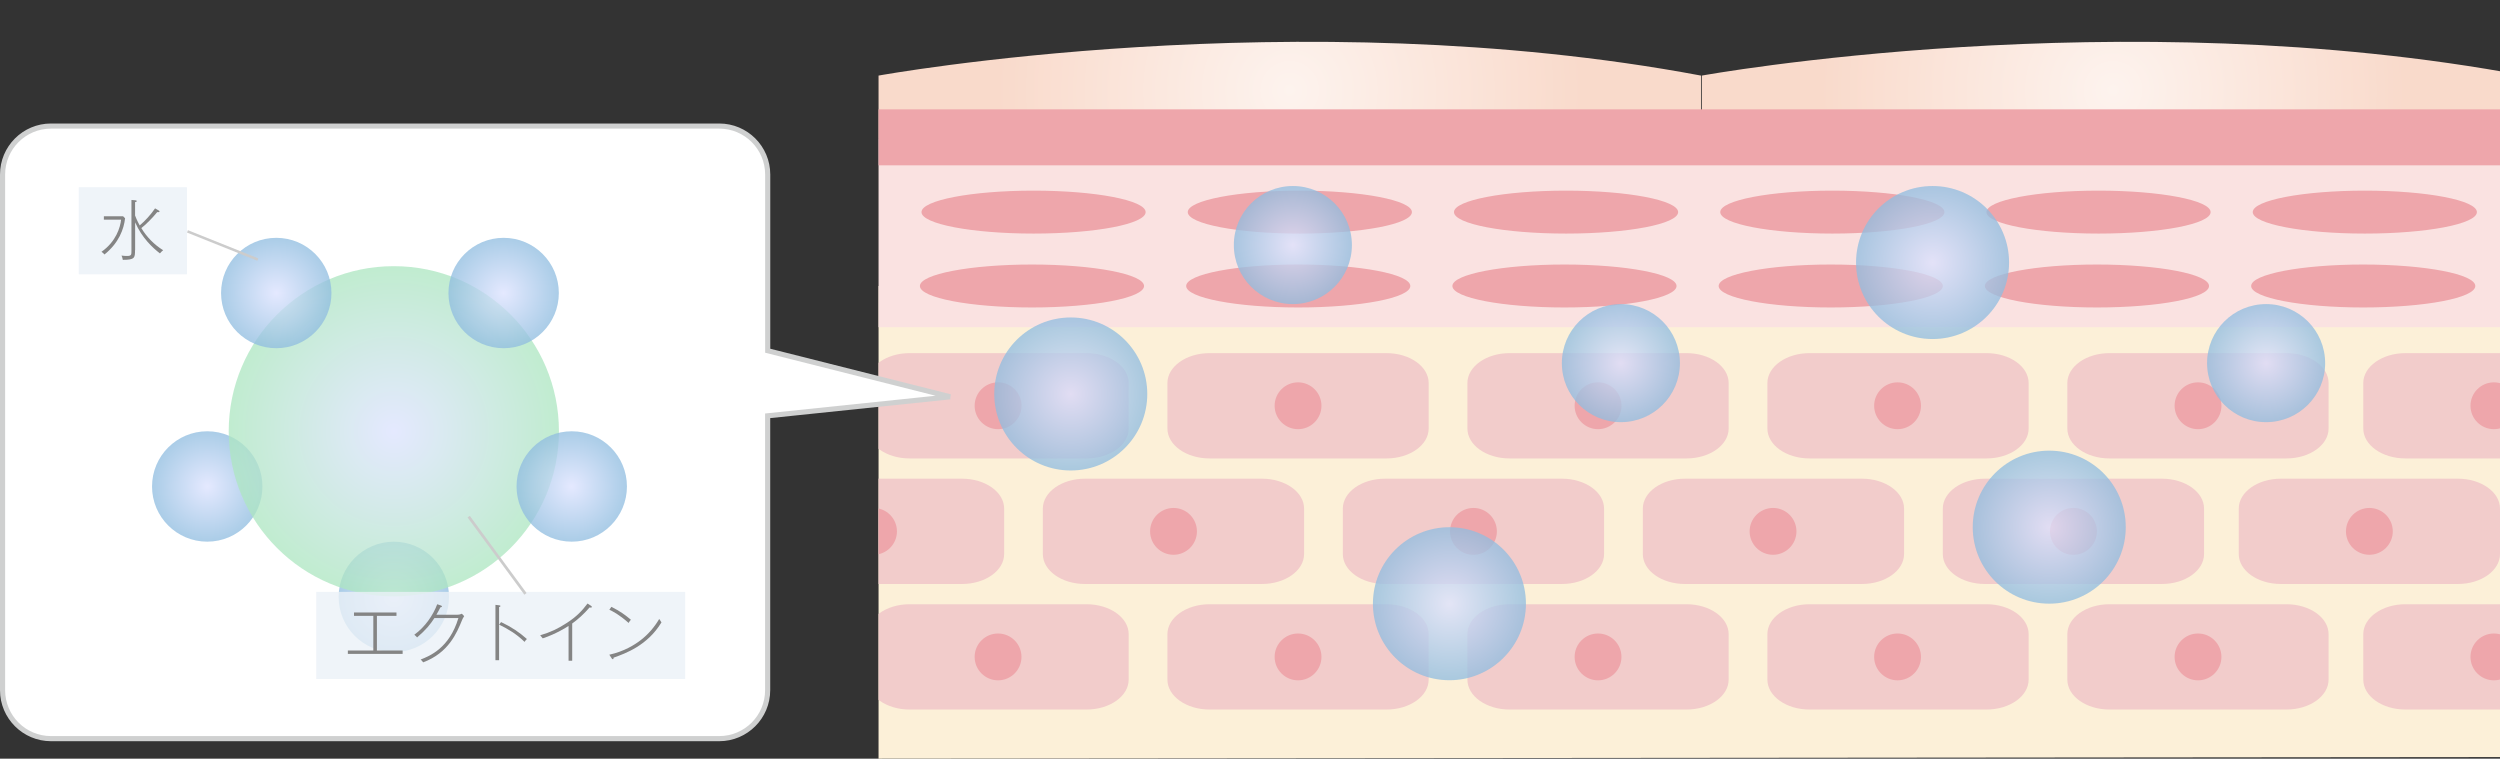 <?xml version="1.0" encoding="UTF-8"?><svg id="_レイヤー_2" xmlns="http://www.w3.org/2000/svg" xmlns:xlink="http://www.w3.org/1999/xlink" viewBox="0 0 487.85 148.04"><rect x="0" y="0" width="487.85" height="148.04" fill="#333333" stroke="none"/><defs><clipPath id="clippath"><rect x="171.44" width="316.41" height="148.04" fill="none"/></clipPath><radialGradient id="_名称未設定グラデーション_222" cx="251.68" cy="17.62" fx="251.68" fy="17.62" r="57.14" gradientUnits="userSpaceOnUse"><stop offset="0" stop-color="#fdf3ee"/><stop offset="1" stop-color="#f9dacb"/></radialGradient><radialGradient id="_名称未設定グラデーション_222-2" cx="412.34" fx="412.34" r="57.14" xlink:href="#_名称未設定グラデーション_222"/><radialGradient id="_名称未設定グラデーション_340" cx="208.95" cy="76.88" fx="208.95" fy="76.88" r="14.93" gradientUnits="userSpaceOnUse"><stop offset="0" stop-color="#dce2ff"/><stop offset="1" stop-color="#90bde0"/></radialGradient><radialGradient id="_名称未設定グラデーション_340-2" cx="282.84" cy="117.81" fx="282.84" fy="117.81" r="14.93" xlink:href="#_名称未設定グラデーション_340"/><radialGradient id="_名称未設定グラデーション_340-3" cx="377.12" cy="51.23" fx="377.12" fy="51.23" r="14.93" xlink:href="#_名称未設定グラデーション_340"/><radialGradient id="_名称未設定グラデーション_340-4" cx="399.89" cy="102.87" fx="399.89" fy="102.87" r="14.93" xlink:href="#_名称未設定グラデーション_340"/><radialGradient id="_名称未設定グラデーション_340-5" cx="252.29" cy="47.82" fx="252.29" fy="47.82" r="11.52" xlink:href="#_名称未設定グラデーション_340"/><radialGradient id="_名称未設定グラデーション_340-6" cx="316.3" cy="70.86" fx="316.3" fy="70.86" r="11.52" xlink:href="#_名称未設定グラデーション_340"/><radialGradient id="_名称未設定グラデーション_340-7" cx="442.21" cy="70.86" fx="442.21" fy="70.86" r="11.52" xlink:href="#_名称未設定グラデーション_340"/><radialGradient id="_名称未設定グラデーション_340-8" cx="76.85" cy="116.48" fx="76.85" fy="116.48" r="10.77" xlink:href="#_名称未設定グラデーション_340"/><radialGradient id="_名称未設定グラデーション_340-9" cx="40.44" cy="94.93" fx="40.44" fy="94.93" r="10.77" xlink:href="#_名称未設定グラデーション_340"/><radialGradient id="_名称未設定グラデーション_392" cx="76.85" cy="84.16" fx="76.85" fy="84.16" r="32.22" gradientUnits="userSpaceOnUse"><stop offset="0" stop-color="#dce2ff"/><stop offset="1" stop-color="#ade6c1"/></radialGradient><radialGradient id="_名称未設定グラデーション_340-10" cx="111.57" cy="94.93" fx="111.57" fy="94.93" r="10.77" xlink:href="#_名称未設定グラデーション_340"/><radialGradient id="_名称未設定グラデーション_340-11" cx="98.28" cy="57.18" fx="98.28" fy="57.18" r="10.77" xlink:href="#_名称未設定グラデーション_340"/><radialGradient id="_名称未設定グラデーション_340-12" cx="53.91" cy="57.18" fx="53.91" fy="57.18" r="10.77" xlink:href="#_名称未設定グラデーション_340"/></defs><g id="_レイヤー_1-2"><g clip-path="url(#clippath)"><path d="M171.44,27.08v-12.33S253.01-.08,331.93,14.75v12.05" fill="url(#_名称未設定グラデーション_222)"/><path d="M332.09,27.08v-12.33s81.57-14.83,160.49,0v12.05" fill="url(#_名称未設定グラデーション_222-2)"/><polygon points="492.45 147.73 171.44 148.04 171.44 55.81 492.43 55.81 492.45 147.73" fill="#fcf0d8"/><path d="M220.25,83.62c0,3.22-3.68,5.84-8.22,5.84h-34.54c-4.54,0-8.22-2.61-8.22-5.84v-8.87c0-3.22,3.68-5.84,8.22-5.84h34.54c4.54,0,8.22,2.61,8.22,5.84v8.87Z" fill="#f2cccb"/><path d="M199.33,79.18c0,2.52-2.05,4.57-4.57,4.57s-4.57-2.05-4.57-4.57,2.05-4.57,4.57-4.57,4.57,2.05,4.57,4.57Z" fill="#eea6ab"/><path d="M454.4,83.62c0,3.22-3.68,5.84-8.22,5.84h-34.54c-4.54,0-8.22-2.61-8.22-5.84v-8.87c0-3.22,3.68-5.84,8.22-5.84h34.54c4.54,0,8.22,2.61,8.22,5.84v8.87Z" fill="#f2cccb"/><path d="M433.49,79.18c0,2.52-2.05,4.57-4.57,4.57s-4.57-2.05-4.57-4.57,2.05-4.57,4.57-4.57,4.57,2.05,4.57,4.57Z" fill="#eea6ab"/><path d="M512.15,83.62c0,3.22-3.68,5.84-8.22,5.84h-34.54c-4.54,0-8.22-2.61-8.22-5.84v-8.87c0-3.22,3.68-5.84,8.22-5.84h34.54c4.54,0,8.22,2.61,8.22,5.84v8.87Z" fill="#f2cccb"/><path d="M491.23,79.18c0,2.52-2.05,4.57-4.57,4.57s-4.57-2.05-4.57-4.57,2.05-4.57,4.57-4.57,4.57,2.05,4.57,4.57Z" fill="#eea6ab"/><path d="M395.87,83.62c0,3.22-3.68,5.84-8.22,5.84h-34.54c-4.54,0-8.22-2.61-8.22-5.84v-8.87c0-3.22,3.68-5.84,8.22-5.84h34.54c4.54,0,8.22,2.61,8.22,5.84v8.87Z" fill="#f2cccb"/><path d="M374.86,79.18c0,2.52-2.05,4.57-4.57,4.57s-4.57-2.05-4.57-4.57,2.05-4.57,4.57-4.57,4.57,2.05,4.57,4.57Z" fill="#eea6ab"/><path d="M337.33,83.62c0,3.22-3.68,5.84-8.22,5.84h-34.54c-4.54,0-8.22-2.61-8.22-5.84v-8.87c0-3.22,3.68-5.84,8.22-5.84h34.54c4.54,0,8.22,2.61,8.22,5.84v8.87Z" fill="#f2cccb"/><path d="M316.41,79.18c0,2.52-2.05,4.57-4.57,4.57s-4.57-2.05-4.57-4.57,2.05-4.57,4.57-4.57,4.57,2.05,4.57,4.57Z" fill="#eea6ab"/><path d="M278.79,83.62c0,3.22-3.68,5.84-8.22,5.84h-34.54c-4.54,0-8.22-2.61-8.22-5.84v-8.87c0-3.22,3.68-5.84,8.22-5.84h34.54c4.54,0,8.22,2.61,8.22,5.84v8.87Z" fill="#f2cccb"/><path d="M257.87,79.18c0,2.52-2.05,4.57-4.57,4.57s-4.57-2.05-4.57-4.57,2.05-4.57,4.57-4.57,4.57,2.05,4.57,4.57Z" fill="#eea6ab"/><path d="M220.25,132.62c0,3.22-3.68,5.84-8.22,5.84h-34.54c-4.54,0-8.22-2.61-8.22-5.84v-8.87c0-3.22,3.68-5.84,8.22-5.84h34.54c4.54,0,8.22,2.61,8.22,5.84v8.87Z" fill="#f2cccb"/><path d="M199.33,128.19c0,2.52-2.05,4.57-4.57,4.57s-4.57-2.05-4.57-4.57,2.05-4.57,4.57-4.57,4.57,2.05,4.57,4.57Z" fill="#eea6ab"/><path d="M454.4,132.62c0,3.22-3.68,5.84-8.22,5.84h-34.54c-4.54,0-8.22-2.61-8.22-5.84v-8.87c0-3.22,3.68-5.84,8.22-5.84h34.54c4.54,0,8.22,2.61,8.22,5.84v8.87Z" fill="#f2cccb"/><path d="M433.49,128.19c0,2.52-2.05,4.57-4.57,4.57s-4.57-2.05-4.57-4.57,2.05-4.57,4.57-4.57,4.57,2.05,4.57,4.57Z" fill="#eea6ab"/><path d="M512.15,132.62c0,3.22-3.68,5.84-8.22,5.84h-34.54c-4.54,0-8.22-2.61-8.22-5.84v-8.87c0-3.22,3.68-5.84,8.22-5.84h34.54c4.54,0,8.22,2.61,8.22,5.84v8.87Z" fill="#f2cccb"/><path d="M491.23,128.19c0,2.52-2.05,4.57-4.57,4.57s-4.57-2.05-4.57-4.57,2.05-4.57,4.57-4.57,4.57,2.05,4.57,4.57Z" fill="#eea6ab"/><path d="M395.87,132.62c0,3.22-3.68,5.84-8.22,5.84h-34.54c-4.54,0-8.22-2.61-8.22-5.84v-8.87c0-3.22,3.68-5.84,8.22-5.84h34.54c4.54,0,8.22,2.61,8.22,5.84v8.87Z" fill="#f2cccb"/><path d="M374.86,128.19c0,2.52-2.05,4.57-4.57,4.57s-4.57-2.05-4.57-4.57,2.05-4.57,4.57-4.57,4.57,2.05,4.57,4.57Z" fill="#eea6ab"/><path d="M337.33,132.62c0,3.22-3.68,5.84-8.22,5.84h-34.54c-4.54,0-8.22-2.61-8.22-5.84v-8.87c0-3.22,3.68-5.84,8.22-5.84h34.54c4.54,0,8.22,2.61,8.22,5.84v8.87Z" fill="#f2cccb"/><path d="M316.41,128.19c0,2.52-2.05,4.57-4.57,4.57s-4.57-2.05-4.57-4.57,2.05-4.57,4.57-4.57,4.57,2.05,4.57,4.57Z" fill="#eea6ab"/><path d="M278.79,132.62c0,3.22-3.68,5.84-8.22,5.84h-34.54c-4.54,0-8.22-2.61-8.22-5.84v-8.87c0-3.22,3.68-5.84,8.22-5.84h34.54c4.54,0,8.22,2.61,8.22,5.84v8.87Z" fill="#f2cccb"/><path d="M257.87,128.19c0,2.52-2.05,4.57-4.57,4.57s-4.57-2.05-4.57-4.57,2.05-4.57,4.57-4.57,4.57,2.05,4.57,4.57Z" fill="#eea6ab"/><path d="M195.95,108.12c0,3.22-3.68,5.84-8.22,5.84h-34.54c-4.54,0-8.22-2.61-8.22-5.84v-8.87c0-3.22,3.68-5.84,8.22-5.84h34.54c4.54,0,8.22,2.61,8.22,5.84v8.87Z" fill="#f2cccb"/><path d="M175.03,103.69c0,2.52-2.05,4.57-4.57,4.57s-4.57-2.05-4.57-4.57,2.05-4.57,4.57-4.57,4.57,2.05,4.57,4.57Z" fill="#eea6ab"/><path d="M430.1,108.12c0,3.22-3.68,5.84-8.22,5.84h-34.54c-4.54,0-8.22-2.61-8.22-5.84v-8.87c0-3.22,3.68-5.84,8.22-5.84h34.54c4.54,0,8.22,2.61,8.22,5.84v8.87Z" fill="#f2cccb"/><path d="M409.18,103.69c0,2.52-2.05,4.57-4.57,4.57s-4.57-2.05-4.57-4.57,2.05-4.57,4.57-4.57,4.57,2.05,4.57,4.57Z" fill="#eea6ab"/><path d="M487.85,108.12c0,3.22-3.68,5.84-8.22,5.84h-34.54c-4.54,0-8.22-2.61-8.22-5.84v-8.87c0-3.22,3.68-5.84,8.22-5.84h34.54c4.54,0,8.22,2.61,8.22,5.84v8.87Z" fill="#f2cccb"/><path d="M466.93,103.69c0,2.52-2.05,4.57-4.57,4.57s-4.57-2.05-4.57-4.57,2.05-4.57,4.57-4.57,4.57,2.05,4.57,4.57Z" fill="#eea6ab"/><path d="M371.56,108.12c0,3.22-3.68,5.84-8.22,5.84h-34.54c-4.54,0-8.22-2.61-8.22-5.84v-8.87c0-3.22,3.68-5.84,8.22-5.84h34.54c4.54,0,8.22,2.61,8.22,5.84v8.87Z" fill="#f2cccb"/><path d="M350.56,103.69c0,2.52-2.05,4.57-4.57,4.57s-4.57-2.05-4.57-4.57,2.05-4.57,4.57-4.57,4.57,2.05,4.57,4.57Z" fill="#eea6ab"/><path d="M313.02,108.12c0,3.22-3.68,5.84-8.22,5.84h-34.54c-4.54,0-8.22-2.61-8.22-5.84v-8.87c0-3.22,3.68-5.84,8.22-5.84h34.54c4.54,0,8.22,2.61,8.22,5.84v8.87Z" fill="#f2cccb"/><path d="M292.1,103.69c0,2.52-2.05,4.57-4.57,4.57s-4.57-2.05-4.57-4.57,2.05-4.57,4.57-4.57,4.57,2.05,4.57,4.57Z" fill="#eea6ab"/><path d="M254.48,108.12c0,3.22-3.68,5.84-8.22,5.84h-34.54c-4.54,0-8.22-2.61-8.22-5.84v-8.87c0-3.22,3.68-5.84,8.22-5.84h34.54c4.54,0,8.22,2.61,8.22,5.84v8.87Z" fill="#f2cccb"/><path d="M233.57,103.69c0,2.52-2.05,4.57-4.57,4.57s-4.57-2.05-4.57-4.57,2.05-4.57,4.57-4.57,4.57,2.05,4.57,4.57Z" fill="#eea6ab"/><rect x="171.44" y="27.08" width="320.99" height="36.77" fill="#fae2e1"/><path d="M483.34,41.39c0,2.32-9.79,4.19-21.87,4.19s-21.87-1.88-21.87-4.19,9.79-4.19,21.87-4.19,21.87,1.88,21.87,4.19Z" fill="#eea6ab"/><path d="M223.56,41.39c0,2.32-9.79,4.19-21.87,4.19s-21.87-1.88-21.87-4.19,9.8-4.19,21.87-4.19,21.87,1.88,21.87,4.19Z" fill="#eea6ab"/><path d="M275.52,41.39c0,2.32-9.79,4.19-21.87,4.19s-21.87-1.88-21.87-4.19,9.8-4.19,21.87-4.19,21.87,1.88,21.87,4.19Z" fill="#eea6ab"/><path d="M327.47,41.39c0,2.32-9.79,4.19-21.87,4.19s-21.87-1.88-21.87-4.19,9.8-4.19,21.87-4.19,21.87,1.88,21.87,4.19Z" fill="#eea6ab"/><path d="M379.43,41.39c0,2.32-9.79,4.19-21.87,4.19s-21.87-1.88-21.87-4.19,9.79-4.19,21.87-4.19,21.87,1.88,21.87,4.19Z" fill="#eea6ab"/><path d="M431.38,41.39c0,2.32-9.79,4.19-21.87,4.19s-21.87-1.88-21.87-4.19,9.79-4.19,21.87-4.19,21.87,1.88,21.87,4.19Z" fill="#eea6ab"/><path d="M483.03,55.81c0,2.32-9.79,4.19-21.87,4.19s-21.87-1.88-21.87-4.19,9.79-4.19,21.87-4.19,21.87,1.88,21.87,4.19Z" fill="#eea6ab"/><path d="M223.25,55.81c0,2.31-9.79,4.19-21.87,4.19s-21.87-1.88-21.87-4.19,9.8-4.19,21.87-4.19,21.87,1.88,21.87,4.19Z" fill="#eea6ab"/><path d="M275.21,55.81c0,2.32-9.79,4.19-21.87,4.19s-21.87-1.88-21.87-4.19,9.8-4.19,21.87-4.19,21.87,1.88,21.87,4.19Z" fill="#eea6ab"/><path d="M327.16,55.81c0,2.32-9.79,4.19-21.87,4.19s-21.87-1.88-21.87-4.19,9.8-4.19,21.87-4.19,21.87,1.88,21.87,4.19Z" fill="#eea6ab"/><path d="M379.12,55.81c0,2.32-9.79,4.19-21.87,4.19s-21.87-1.88-21.87-4.19,9.79-4.19,21.87-4.19,21.87,1.88,21.87,4.19Z" fill="#eea6ab"/><path d="M431.07,55.81c0,2.32-9.79,4.19-21.87,4.19s-21.87-1.88-21.87-4.19,9.79-4.19,21.87-4.19,21.87,1.88,21.87,4.19Z" fill="#eea6ab"/><rect x="171.44" y="21.34" width="320.99" height="10.92" fill="#eea6ab"/></g><circle cx="208.95" cy="76.88" r="14.93" fill="url(#_名称未設定グラデーション_340)" opacity=".76"/><circle cx="282.84" cy="117.81" r="14.93" fill="url(#_名称未設定グラデーション_340-2)" opacity=".76"/><circle cx="377.12" cy="51.23" r="14.93" fill="url(#_名称未設定グラデーション_340-3)" opacity=".76"/><circle cx="399.89" cy="102.87" r="14.93" fill="url(#_名称未設定グラデーション_340-4)" opacity=".76"/><circle cx="252.29" cy="47.82" r="11.52" fill="url(#_名称未設定グラデーション_340-5)" opacity=".76"/><circle cx="316.3" cy="70.86" r="11.52" fill="url(#_名称未設定グラデーション_340-6)" opacity=".76"/><circle cx="442.21" cy="70.86" r="11.52" fill="url(#_名称未設定グラデーション_340-7)" opacity=".76"/><path d="M185.43,77.43l-35.62-8.99v-34.38c0-5.23-4.24-9.46-9.46-9.46H9.96c-5.23,0-9.46,4.24-9.46,9.46v100.62c0,5.23,4.24,9.46,9.46,9.46h130.38c5.23,0,9.46-4.24,9.46-9.46v-53.54l35.62-3.71Z" fill="#fff" stroke="#cfd0d0" stroke-miterlimit="10"/><circle cx="76.85" cy="116.48" r="10.77" fill="url(#_名称未設定グラデーション_340-8)" opacity=".76"/><circle cx="40.44" cy="94.93" r="10.77" fill="url(#_名称未設定グラデーション_340-9)" opacity=".76"/><circle cx="76.85" cy="84.16" r="32.22" fill="url(#_名称未設定グラデーション_392)" opacity=".76"/><circle cx="111.57" cy="94.93" r="10.77" fill="url(#_名称未設定グラデーション_340-10)" opacity=".76"/><circle cx="98.28" cy="57.18" r="10.77" fill="url(#_名称未設定グラデーション_340-11)" opacity=".76"/><circle cx="53.91" cy="57.18" r="10.77" fill="url(#_名称未設定グラデーション_340-12)" opacity=".76"/><rect x="61.71" y="115.5" width="72" height="17" fill="#ebf1f7" opacity=".8"/><path d="M67.88,127.6v-.66h4.97v-6.76h-3.77v-.66h8.29v.66h-3.82v6.76h5.02v.66h-10.69Z" fill="#848484"/><path d="M89.31,119.95c.38,0,.59-.1.82-.19l.45.47c-.25.39-.33.57-.4.74-1.05,2.56-2.62,6.4-7.6,8.28-.25-.31-.28-.35-.49-.55,1.75-.69,5.61-2.22,7.36-8.09h-4.68c-.79,1.22-1.64,2.29-3.38,3.78-.1-.13-.24-.28-.54-.53,2.14-1.55,3.68-3.84,4.47-5.95l.73.25c.08.03.19.09.19.18,0,.1-.14.16-.3.18-.23.44-.44.86-.78,1.44h4.15Z" fill="#848484"/><path d="M97.39,118.46v10.37h-.71v-10.8l.74.09c.15.01.23.05.23.15,0,.14-.18.18-.26.19ZM102.37,125.26c-1.58-1.54-3.23-2.52-4.97-3.37l.38-.5c2.04.97,3.55,1.98,5.04,3.31-.19.16-.33.35-.45.55Z" fill="#848484"/><path d="M115.29,118.57c-.05,0-.1,0-.23-.04-1.13,1.31-2.32,2.37-3.4,3.14v7.27h-.71v-6.79c-.42.26-2.38,1.54-5.04,2.42-.06-.09-.39-.48-.5-.6,2.04-.61,3.44-1.26,5.23-2.43,1.88-1.22,2.97-2.37,4.01-3.77l.74.49c.06.04.1.11.1.18s-.06.14-.2.14Z" fill="#848484"/><path d="M119.73,128.34c-.01.21-.01.3-.15.3-.09,0-.16-.09-.2-.15l-.48-.73c2.89-.64,4.93-1.92,6.15-2.86,1.45-1.12,2.66-2.53,3.59-4.12.2.32.23.35.44.67-2.72,4.51-7.01,6.06-9.35,6.89ZM122.67,121.56c-1.92-1.7-3.21-2.32-3.76-2.57l.39-.57c1.68.82,2.79,1.65,3.81,2.51-.25.28-.35.47-.44.63Z" fill="#848484"/><rect x="15.37" y="36.53" width="21.11" height="17" fill="#ebf1f7" opacity=".8"/><path d="M24.03,42.21l.38.38c-.24,2.13-1.2,4.79-4.02,7.07-.28-.3-.3-.33-.59-.52,2.87-2.02,3.67-4.78,3.83-6.28h-3.36v-.66h3.77ZM26.35,48.82c0,1.49-.05,1.89-2.39,1.89-.03-.25-.13-.64-.25-.84.37.06.76.08,1.07.08.87,0,.87-.25.87-1v-9.93l.71.06c.13.01.33.04.33.16,0,.14-.23.18-.33.2v2.62c.13.34.37.96.9,1.93,1.07-.89,2.18-2.13,3-3.33l.67.39c.15.09.2.14.2.21,0,.16-.21.15-.45.13-1.02,1.26-2.27,2.47-3.1,3.12,1.06,1.76,2.52,3.24,4.26,4.32-.16.13-.37.29-.63.62-1.34-1.02-3.5-2.99-4.84-6.06v5.42Z" fill="#848484"/><line x1="102.54" y1="115.89" x2="91.46" y2="100.82" fill="none" stroke="#ccc" stroke-miterlimit="10" stroke-width=".54"/><line x1="50.31" y1="50.65" x2="36.58" y2="45.15" fill="none" stroke="#ccc" stroke-miterlimit="10" stroke-width=".5"/></g></svg>